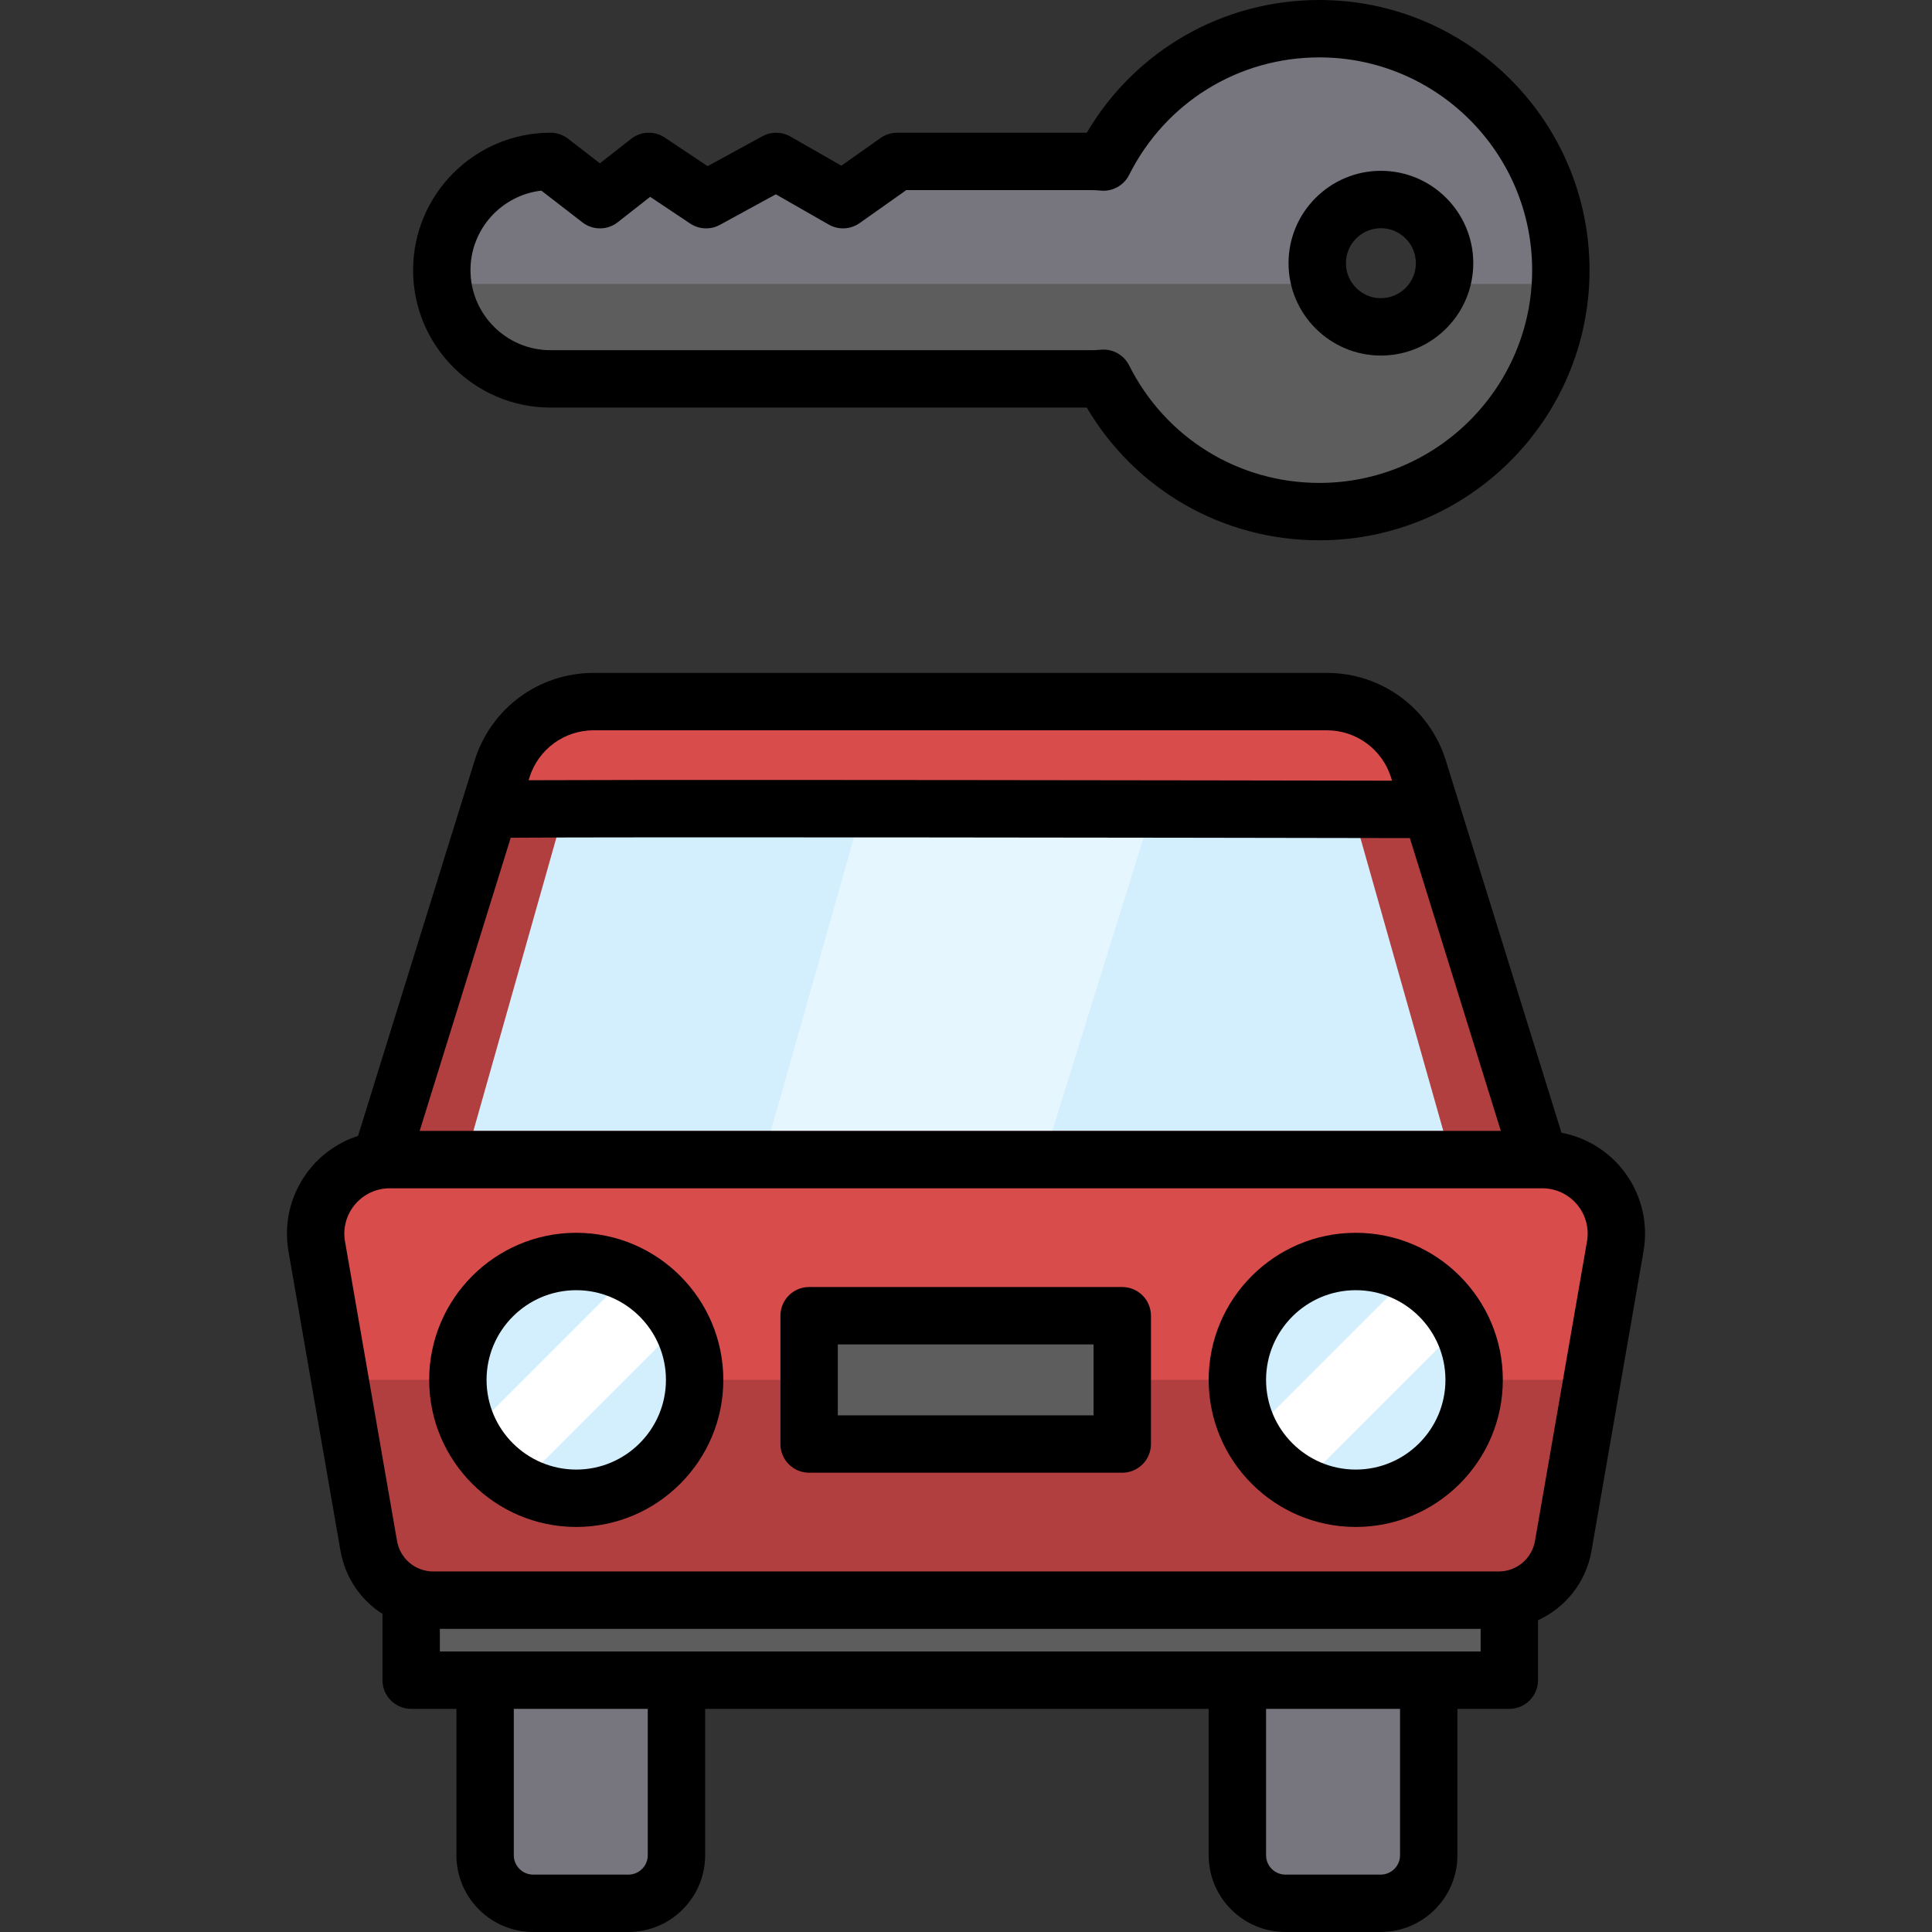 <?xml version="1.0" encoding="iso-8859-1"?>
<!-- Generator: Adobe Illustrator 19.0.0, SVG Export Plug-In . SVG Version: 6.00 Build 0)  -->
<svg version="1.1" id="Layer_1" xmlns="http://www.w3.org/2000/svg" xmlns:xlink="http://www.w3.org/1999/xlink" x="0px" y="0px"
	 viewBox="0 0 512 512" style="enable-background:new 0 0 512 512;" xml:space="preserve">
<rect x="0" y="0" width="512" height="512" fill="#333333" stroke="none"/>
<path style="fill:#D84C4C;" d="M397.174,424.058H114.827c-8.442,0-15.66-6.073-17.105-14.39l-13.784-79.371
	c-2.086-12.005,7.157-22.99,19.341-22.99h305.442c12.186,0,21.427,10.985,19.341,22.99l-13.785,79.371
	C412.834,417.986,405.615,424.058,397.174,424.058z"/>
<g>
	<path style="fill:#B23F3F;" d="M90.142,365.682l7.639,43.985c1.445,8.318,8.662,14.39,17.105,14.39h282.345
		c8.441,0,15.66-6.073,17.105-14.39l7.639-43.985H90.142z"/>
	<path style="fill:#B23F3F;" d="M409.342,311.969H99.302l33.723-108.111c3.312-10.663,13.178-17.929,24.344-17.929h194.212
		c11.166,0,21.032,7.266,24.344,17.929L409.342,311.969z"/>
</g>
<g>
	<circle style="fill:#D3EFFD;" cx="152.708" cy="365.68" r="31.374"/>
	<circle style="fill:#D3EFFD;" cx="359.293" cy="365.68" r="31.374"/>
</g>
<g>
	<rect x="214.422" y="348.677" style="fill:#5D5D5D;" width="82.985" height="34.001"/>
	<rect x="108.96" y="424.058" style="fill:#5D5D5D;" width="291.029" height="21.203"/>
</g>
<path style="fill:#D84C4C;" d="M378.691,214.455l-3.292-10.597c-3.312-10.663-13.178-17.929-24.343-17.929H156.844
	c-11.166,0-21.032,7.266-24.343,17.929l-3.243,10.44C203.807,214.277,315.146,214.384,378.691,214.455z"/>
<path style="fill:#77757E;" d="M345.994,11.256c-25.037,0-46.702,14.388-57.214,35.339c-1.001-0.106-2.017-0.163-3.045-0.163H234.1
	L219.757,56.57l-17.718-10.139L183.477,56.57l-15.188-10.139L155.352,56.57l-13.114-10.139c-15.848,0-28.814,12.966-28.814,28.814
	l0,0c0,15.848,12.966,28.814,28.814,28.814h143.496c1.028,0,2.044-0.057,3.045-0.163c10.513,20.951,32.177,35.339,57.214,35.339
	c35.341,0,63.99-28.65,63.99-63.99C409.984,39.905,381.335,11.256,345.994,11.256z M362.301,90.273
	c-9.319,0-16.875-7.555-16.875-16.875s7.555-16.875,16.875-16.875s16.875,7.555,16.875,16.875
	C379.175,82.719,371.62,90.273,362.301,90.273z"/>
<polygon style="fill:#D3EFFD;" points="149.584,214.455 125.448,299.732 382.501,299.732 358.365,214.455 "/>
<g style="opacity:0.43;">
	<polygon style="fill:#FFFFFF;" points="228.423,214.455 204.287,299.732 278.846,299.732 305.403,214.455 	"/>
</g>
<g>
	<path style="fill:#FFFFFF;" d="M166.821,337.545l-42.278,42.279c2.983,5.754,7.692,10.463,13.447,13.447l42.278-42.278
		C177.284,345.238,172.575,340.528,166.821,337.545z"/>
	<path style="fill:#FFFFFF;" d="M373.706,337.82l-42.278,42.279c2.983,5.754,7.692,10.463,13.447,13.447l42.278-42.278
		C384.169,345.513,379.459,340.802,373.706,337.82z"/>
</g>
<g>
	<path style="fill:#77757E;" d="M166.532,504.396h-25.237c-7.035,0-12.738-5.703-12.738-12.738v-46.397h50.713v46.397
		C179.27,498.693,173.567,504.396,166.532,504.396z"/>
	<path style="fill:#77757E;" d="M365.891,504.396h-25.237c-7.035,0-12.738-5.703-12.738-12.738v-46.397h50.713v46.397
		C378.629,498.693,372.926,504.396,365.891,504.396z"/>
</g>
<path style="fill:#5D5D5D;" d="M362.301,90.273c-8.695,0-15.848-6.578-16.768-15.028H113.425c0,15.848,12.966,28.814,28.814,28.814
	h143.496c1.028,0,2.044-0.057,3.045-0.163c10.513,20.951,32.177,35.339,57.214,35.339c35.341,0,63.99-28.65,63.99-63.99H379.07
	C378.149,83.695,370.996,90.273,362.301,90.273z"/>
<path d="M152.712,326.705c-21.492,0-38.977,17.485-38.977,38.977c0,21.492,17.485,38.977,38.977,38.977s38.977-17.485,38.977-38.977
	C191.689,344.19,174.204,326.705,152.712,326.705z M152.712,389.452c-13.107,0-23.769-10.663-23.769-23.769
	c0-13.106,10.663-23.769,23.769-23.769s23.769,10.663,23.769,23.769C176.481,378.789,165.818,389.452,152.712,389.452z"/>
<path d="M359.289,326.705c-21.492,0-38.977,17.485-38.977,38.977c0,21.492,17.485,38.977,38.977,38.977
	c21.492,0,38.977-17.485,38.977-38.977C398.265,344.19,380.781,326.705,359.289,326.705z M359.289,389.452
	c-13.107,0-23.769-10.663-23.769-23.769c0-13.106,10.663-23.769,23.769-23.769c13.106,0,23.769,10.663,23.769,23.769
	C383.058,378.789,372.396,389.452,359.289,389.452z"/>
<path d="M429.562,309.404c-4.078-4.846-9.646-8.059-15.755-9.216l-30.623-98.585c-4.324-13.923-17.025-23.278-31.605-23.278H157.368
	c-14.58,0-27.281,9.355-31.605,23.278l-3.302,10.631c-0.002,0.005-0.004,0.01-0.006,0.015c-0.002,0.006-0.003,0.011-0.004,0.017
	l-27.572,88.766c-4.795,1.552-9.114,4.417-12.44,8.371c-5.187,6.166-7.372,14.256-5.993,22.194l13.785,79.37
	c1.237,7.125,5.406,13.072,11.129,16.738v17.554c0,4.2,3.404,7.604,7.604,7.604h11.99v38.794c0,11.216,9.125,20.341,20.341,20.341
	h25.238c11.216,0,20.341-9.125,20.341-20.341v-38.794h133.437v38.794c0,11.216,9.125,20.341,20.341,20.341h25.238
	c11.216,0,20.341-9.125,20.341-20.341v-38.794h13.755c4.2,0,7.604-3.404,7.604-7.604v-15.874
	c7.279-3.337,12.73-10.077,14.178-18.418l13.785-79.37C436.933,323.659,434.749,315.569,429.562,309.404z M157.368,193.533H351.58
	c7.88,0,14.745,5.056,17.083,12.581l0.241,0.777c-19.877-0.036-67.264-0.119-114.667-0.165c-36.124-0.035-64.916-0.044-85.572-0.022
	c-11.683,0.011-21.424,0.031-28.247,0.065c-0.115,0-0.222,0.001-0.335,0.002l0.204-0.656
	C142.623,198.589,149.488,193.533,157.368,193.533z M135.35,222.004c29.225-0.231,174.158-0.019,238.28,0.102l24.102,77.595H111.217
	L135.35,222.004z M171.666,491.659c0,2.831-2.302,5.133-5.133,5.133h-25.238c-2.831,0-5.133-2.302-5.133-5.133v-38.794h35.505
	v38.794H171.666z M371.025,491.659c0,2.831-2.302,5.133-5.133,5.133h-25.238c-2.831,0-5.133-2.302-5.133-5.133v-38.794h35.505
	v38.794H371.025z M392.384,437.657h-13.755h-50.713H179.27h-50.713h-11.99v-5.995h275.817L392.384,437.657L392.384,437.657z
	 M420.571,328.996l-13.785,79.37c-0.814,4.686-4.856,8.088-9.612,8.088H114.827c-4.756,0-8.799-3.401-9.612-8.088l-13.785-79.37
	c-0.609-3.506,0.356-7.078,2.646-9.802c2.29-2.723,5.645-4.285,9.204-4.285h304.776h0.665c3.559,0,6.913,1.561,9.203,4.285
	C420.216,321.917,421.18,325.49,420.571,328.996z"/>
<path d="M297.409,341.077h-82.986c-4.2,0-7.604,3.404-7.604,7.604v34.001c0,4.2,3.404,7.604,7.604,7.604h82.986
	c4.2,0,7.604-3.404,7.604-7.604v-34.001C305.013,344.481,301.609,341.077,297.409,341.077z M289.805,375.078h-67.778v-18.793h67.778
	V375.078z"/>
<path d="M145.891,108.012h142.118c12.864,21.819,36.05,35.175,61.637,35.175c39.478,0,71.594-32.117,71.594-71.593
	C421.24,32.117,389.122,0,349.646,0c-25.587,0-48.773,13.356-61.637,35.175h-50.258c-1.572,0-3.105,0.487-4.389,1.395l-10.384,7.34
	l-13.511-7.732c-2.292-1.314-5.104-1.34-7.421-0.073l-14.522,7.932l-11.36-7.584c-2.733-1.824-6.327-1.685-8.912,0.34l-8.278,6.488
	l-8.431-6.519c-1.331-1.03-2.968-1.588-4.651-1.588c-20.082,0-36.418,16.337-36.418,36.419S125.809,108.012,145.891,108.012z
	 M143.472,50.52l10.882,8.414c2.752,2.129,6.601,2.117,9.341-0.03l8.604-6.742l10.609,7.082c2.352,1.57,5.384,1.704,7.868,0.349
	l14.83-8.1l14.028,8.027c2.565,1.467,5.752,1.316,8.166-0.391l12.369-8.744h49.22c0.73,0,1.485,0.041,2.245,0.121
	c3.138,0.333,6.175-1.32,7.596-4.152c9.64-19.211,28.959-31.145,50.418-31.145c31.091,0,56.386,25.295,56.386,56.386
	s-25.295,56.385-56.386,56.385c-21.459,0-40.779-11.934-50.418-31.145c-1.299-2.59-3.942-4.194-6.793-4.194
	c-0.267,0-0.534,0.014-0.803,0.043c-0.759,0.08-1.515,0.121-2.245,0.121H145.891c-11.695,0-21.21-9.515-21.21-21.21
	C124.681,60.717,132.912,51.725,143.472,50.52z"/>
<path d="M365.954,94.226c13.498,0,24.478-10.981,24.478-24.479s-10.981-24.479-24.478-24.479c-13.497,0-24.479,10.981-24.479,24.479
	S352.456,94.226,365.954,94.226z M365.954,60.477c5.111,0,9.27,4.159,9.27,9.271s-4.159,9.271-9.27,9.271
	c-5.112,0-9.271-4.159-9.271-9.271C356.683,64.636,360.842,60.477,365.954,60.477z"/>
<g>
</g>
<g>
</g>
<g>
</g>
<g>
</g>
<g>
</g>
<g>
</g>
<g>
</g>
<g>
</g>
<g>
</g>
<g>
</g>
<g>
</g>
<g>
</g>
<g>
</g>
<g>
</g>
<g>
</g>
</svg>
